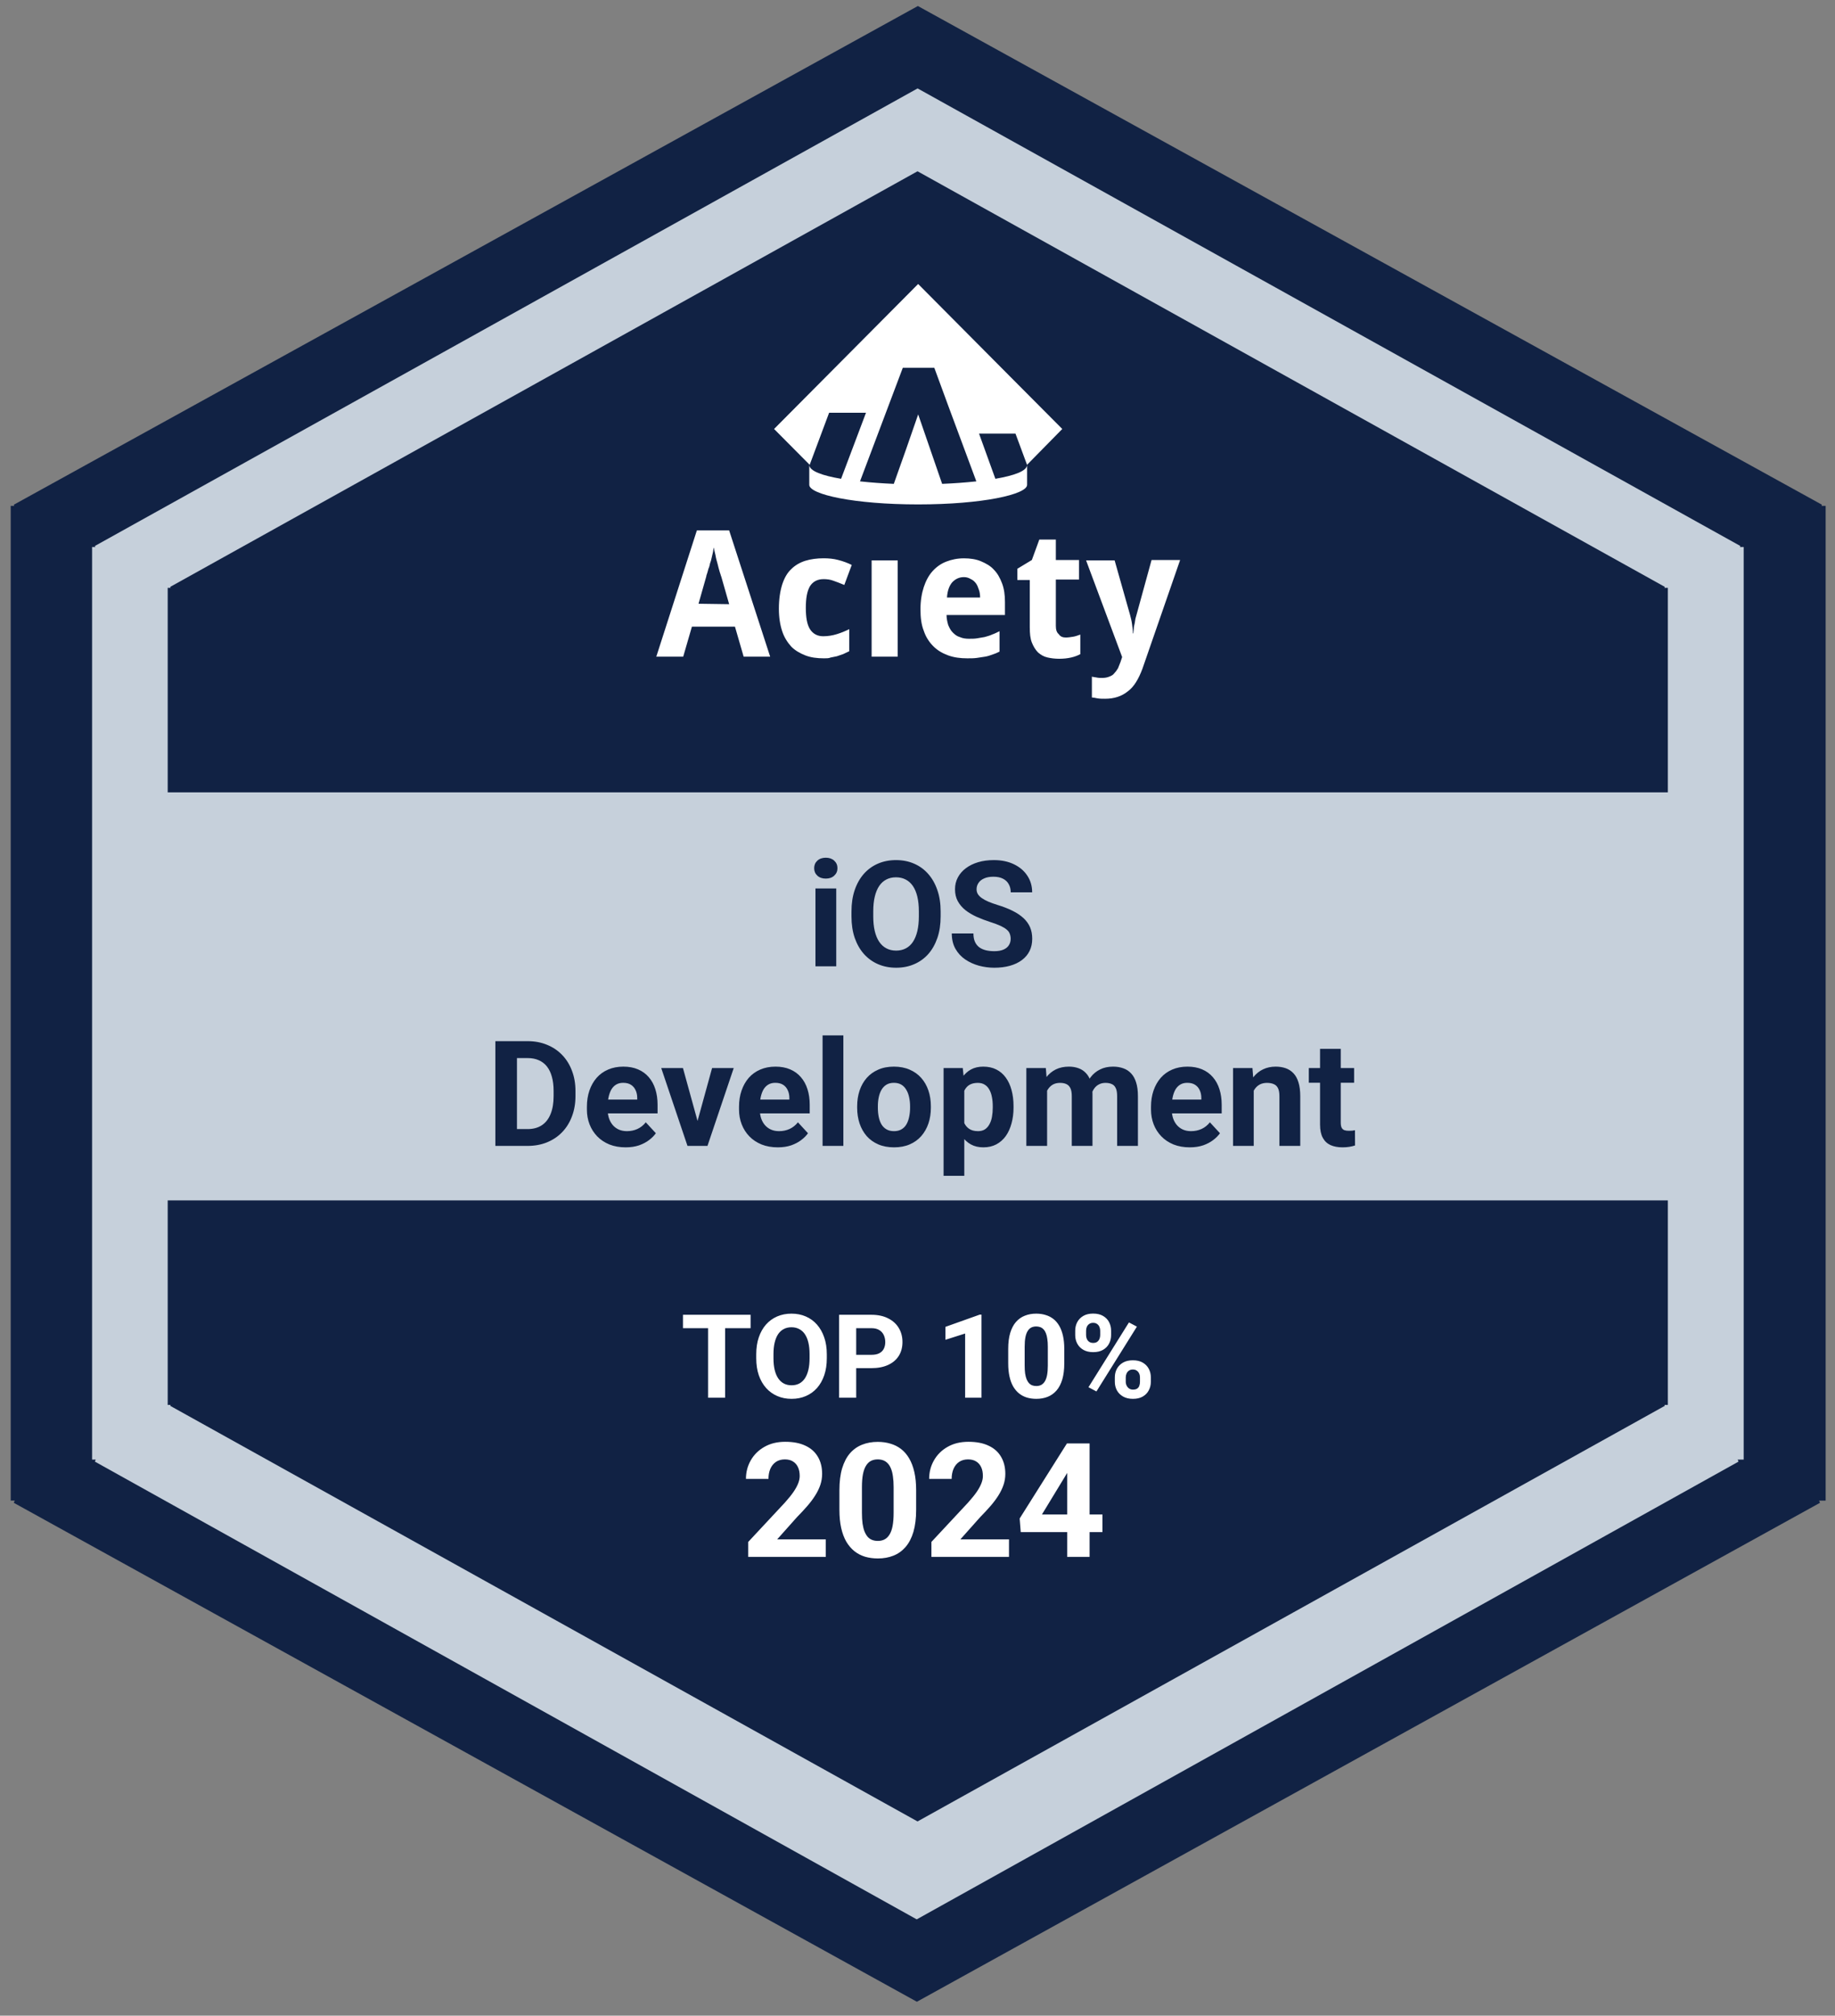 <svg width="92" height="101" viewBox="0 0 92 101" fill="none" xmlns="http://www.w3.org/2000/svg">
<rect x="0" y="0" width="92" height="101" fill="#808080" stroke="none"/>
<g clip-path="url(#clip0_1736_1234)">
<path d="M0.691 25.291L46.019 0.301L91.346 25.291L91.322 25.349H91.531V75.191H91.2L91.248 75.301L45.969 100.302L0.691 75.301L0.738 75.19H0.537V25.349H0.716L0.691 25.291Z" fill="#112244"/>
<path d="M4.757 27.357L46.005 4.43L87.253 27.357L87.231 27.409H87.422V73.136H87.121L87.164 73.237L45.961 96.174L4.757 73.237L4.8 73.136H4.617V27.409H4.779L4.757 27.357V27.357Z" fill="#C6D0DB"/>
<path d="M8.535 29.406L46.001 8.582L83.467 29.406L83.447 29.454H83.62V39.702H8.408V29.454H8.556L8.535 29.406ZM8.535 70.443L46.001 91.267L83.467 70.443L83.447 70.395H83.62V60.148H8.408V70.395H8.556L8.535 70.443Z" fill="#112244"/>
<path d="M50.641 18.866L46.032 14.23L42.669 17.613L38.809 21.495L40.594 23.291L41.569 20.681H43.418L42.169 23.991C41.244 23.835 40.574 23.604 40.574 23.291V24.294C40.574 24.774 42.815 25.275 46.034 25.275C49.251 25.275 51.495 24.774 51.495 24.294V23.291C51.495 23.604 50.827 23.833 49.904 23.991L49.085 21.726H50.912L51.492 23.291L53.258 21.495L50.641 18.866ZM48.95 24.12C48.391 24.18 47.8 24.221 47.235 24.245L46.034 20.764L45.432 22.498L44.812 24.245C44.254 24.221 43.669 24.18 43.117 24.12L45.264 18.427H46.842L47.547 20.347L48.95 24.12Z" fill="white"/>
<path d="M37.284 32.904L36.848 31.4H34.69L34.253 32.904H32.904L34.938 26.578H36.557L38.613 32.904H37.284ZM36.557 30.274L36.163 28.896C36.141 28.854 36.121 28.749 36.08 28.646C36.038 28.52 36.016 28.395 35.975 28.248C35.933 28.101 35.892 27.956 35.87 27.809C35.829 27.662 35.807 27.537 35.787 27.434C35.765 27.498 35.765 27.581 35.746 27.665C35.724 27.748 35.704 27.853 35.682 27.937C35.661 28.042 35.641 28.125 35.599 28.229C35.578 28.334 35.558 28.417 35.517 28.501C35.495 28.584 35.475 28.668 35.453 28.731C35.431 28.795 35.412 28.837 35.412 28.878L35.021 30.252L36.557 30.274ZM41.311 32.987C40.957 32.987 40.647 32.945 40.377 32.84C40.106 32.734 39.857 32.59 39.672 32.401C39.484 32.192 39.318 31.942 39.216 31.628C39.111 31.314 39.05 30.939 39.05 30.5C39.05 30.02 39.113 29.622 39.216 29.289C39.32 28.975 39.464 28.705 39.672 28.516C39.859 28.327 40.108 28.183 40.377 28.099C40.647 28.016 40.957 27.974 41.291 27.974C41.54 27.974 41.789 27.996 42.018 28.057C42.267 28.121 42.496 28.204 42.703 28.308L42.33 29.311C42.142 29.227 41.957 29.164 41.791 29.102C41.625 29.038 41.459 29.019 41.293 29.019C40.981 29.019 40.754 29.144 40.608 29.374C40.462 29.625 40.401 29.98 40.401 30.461C40.401 30.941 40.464 31.295 40.608 31.525C40.754 31.756 40.981 31.881 41.271 31.881C41.52 31.881 41.749 31.839 41.957 31.775C42.164 31.712 42.371 31.628 42.579 31.525V32.631C42.474 32.673 42.371 32.737 42.267 32.778C42.162 32.82 42.059 32.842 41.955 32.884C41.85 32.906 41.747 32.925 41.642 32.947C41.562 32.987 41.437 32.987 41.311 32.987ZM45.008 32.904H43.7V28.082H45.008V32.904ZM48.495 32.987C48.141 32.987 47.831 32.945 47.539 32.84C47.249 32.734 47 32.59 46.793 32.381C46.585 32.173 46.419 31.922 46.315 31.609C46.19 31.295 46.149 30.941 46.149 30.522C46.149 30.103 46.212 29.73 46.315 29.416C46.419 29.102 46.564 28.832 46.751 28.624C46.939 28.415 47.166 28.248 47.437 28.143C47.707 28.038 47.997 27.976 48.329 27.976C48.641 27.976 48.931 28.018 49.18 28.123C49.429 28.229 49.658 28.354 49.824 28.54C50.012 28.729 50.136 28.957 50.239 29.229C50.343 29.502 50.385 29.813 50.385 30.169V30.816H47.456C47.456 31.005 47.498 31.172 47.539 31.317C47.602 31.464 47.663 31.589 47.768 31.692C47.873 31.797 47.975 31.881 48.122 31.922C48.268 31.986 48.412 32.006 48.578 32.006C48.724 32.006 48.868 32.006 48.992 31.984C49.117 31.962 49.241 31.942 49.366 31.92C49.49 31.879 49.614 31.857 49.739 31.795C49.863 31.753 49.988 31.69 50.112 31.628V32.651C49.988 32.715 49.883 32.757 49.758 32.798C49.634 32.84 49.529 32.882 49.385 32.904C49.261 32.925 49.115 32.945 48.971 32.967C48.827 32.987 48.68 32.987 48.495 32.987ZM48.329 28.918C48.1 28.918 47.914 29.001 47.749 29.168C47.602 29.335 47.5 29.585 47.478 29.941H49.139C49.139 29.794 49.117 29.649 49.075 29.543C49.034 29.418 48.992 29.313 48.929 29.229C48.866 29.146 48.783 29.063 48.68 29.021C48.578 28.959 48.473 28.918 48.329 28.918ZM53.436 31.944C53.56 31.944 53.684 31.922 53.809 31.903C53.933 31.883 54.038 31.839 54.163 31.797V32.778C54.038 32.842 53.892 32.904 53.706 32.945C53.519 32.987 53.333 33.009 53.104 33.009C52.897 33.009 52.709 32.987 52.523 32.945C52.336 32.904 52.192 32.82 52.046 32.695C51.921 32.57 51.816 32.403 51.733 32.195C51.651 31.986 51.629 31.736 51.629 31.422V29.063H51.007V28.499L51.733 28.06L52.107 27.037H52.936V28.06H54.099V29.041H52.936V31.358C52.936 31.547 52.977 31.692 53.082 31.775C53.165 31.903 53.289 31.944 53.436 31.944ZM54.453 28.082H55.884L56.653 30.797C56.694 30.944 56.735 31.11 56.757 31.277C56.779 31.444 56.799 31.591 56.799 31.736H56.821C56.821 31.672 56.842 31.589 56.842 31.505C56.842 31.422 56.864 31.339 56.884 31.255C56.906 31.172 56.906 31.088 56.925 31.005C56.947 30.922 56.967 30.858 56.989 30.775L57.735 28.06H59.167L57.277 33.509C57.089 34.01 56.862 34.407 56.55 34.637C56.238 34.888 55.865 35.013 55.409 35.013C55.262 35.013 55.138 35.013 55.014 34.991C54.909 34.969 54.806 34.949 54.743 34.949V33.904C54.806 33.926 54.867 33.926 54.972 33.946C55.055 33.968 55.16 33.968 55.262 33.968C55.409 33.968 55.511 33.946 55.616 33.904C55.721 33.863 55.804 33.821 55.865 33.737C55.928 33.674 55.989 33.59 56.052 33.487C56.094 33.382 56.135 33.279 56.177 33.173L56.26 32.923L54.453 28.082Z" fill="white"/>
<path d="M41.926 44.518V48.418H40.884V44.518H41.926ZM40.819 43.501C40.819 43.35 40.872 43.225 40.978 43.126C41.084 43.028 41.225 42.978 41.403 42.978C41.579 42.978 41.719 43.028 41.825 43.126C41.933 43.225 41.987 43.35 41.987 43.501C41.987 43.653 41.933 43.778 41.825 43.876C41.719 43.975 41.579 44.024 41.403 44.024C41.225 44.024 41.084 43.975 40.978 43.876C40.872 43.778 40.819 43.653 40.819 43.501ZM47.16 45.671V45.92C47.16 46.319 47.106 46.677 46.998 46.994C46.889 47.311 46.737 47.582 46.54 47.805C46.343 48.026 46.107 48.196 45.833 48.313C45.562 48.431 45.26 48.49 44.929 48.49C44.599 48.49 44.298 48.431 44.024 48.313C43.752 48.196 43.517 48.026 43.317 47.805C43.118 47.582 42.963 47.311 42.852 46.994C42.744 46.677 42.69 46.319 42.69 45.92V45.671C42.69 45.27 42.744 44.912 42.852 44.597C42.96 44.28 43.113 44.01 43.31 43.786C43.51 43.562 43.745 43.392 44.017 43.274C44.291 43.156 44.592 43.097 44.921 43.097C45.253 43.097 45.555 43.156 45.826 43.274C46.1 43.392 46.336 43.562 46.533 43.786C46.732 44.01 46.886 44.28 46.994 44.597C47.105 44.912 47.16 45.27 47.16 45.671ZM46.068 45.92V45.664C46.068 45.385 46.042 45.14 45.992 44.929C45.941 44.717 45.867 44.539 45.769 44.395C45.67 44.251 45.55 44.143 45.408 44.071C45.266 43.996 45.104 43.959 44.921 43.959C44.739 43.959 44.577 43.996 44.435 44.071C44.295 44.143 44.176 44.251 44.078 44.395C43.982 44.539 43.908 44.717 43.858 44.929C43.807 45.14 43.782 45.385 43.782 45.664V45.92C43.782 46.196 43.807 46.441 43.858 46.655C43.908 46.867 43.983 47.046 44.081 47.192C44.18 47.337 44.3 47.446 44.442 47.52C44.584 47.595 44.746 47.632 44.929 47.632C45.111 47.632 45.273 47.595 45.415 47.52C45.557 47.446 45.676 47.337 45.772 47.192C45.868 47.046 45.941 46.867 45.992 46.655C46.042 46.441 46.068 46.196 46.068 45.92ZM50.671 47.045C50.671 46.951 50.656 46.867 50.627 46.792C50.601 46.715 50.551 46.646 50.476 46.583C50.402 46.518 50.297 46.455 50.163 46.392C50.028 46.33 49.854 46.265 49.64 46.197C49.402 46.121 49.176 46.034 48.962 45.938C48.751 45.842 48.563 45.73 48.4 45.603C48.239 45.473 48.111 45.323 48.018 45.152C47.926 44.981 47.881 44.783 47.881 44.557C47.881 44.339 47.929 44.14 48.025 43.963C48.121 43.782 48.256 43.629 48.429 43.501C48.602 43.371 48.806 43.272 49.041 43.202C49.279 43.132 49.54 43.097 49.824 43.097C50.211 43.097 50.548 43.167 50.837 43.307C51.125 43.446 51.349 43.637 51.507 43.88C51.668 44.122 51.749 44.4 51.749 44.712H50.674C50.674 44.559 50.642 44.424 50.577 44.309C50.515 44.191 50.419 44.098 50.289 44.031C50.161 43.964 50 43.93 49.806 43.93C49.618 43.93 49.462 43.959 49.337 44.017C49.212 44.072 49.118 44.148 49.056 44.244C48.993 44.337 48.962 44.443 48.962 44.561C48.962 44.65 48.984 44.73 49.027 44.803C49.073 44.875 49.14 44.942 49.229 45.004C49.318 45.067 49.427 45.126 49.557 45.181C49.687 45.236 49.837 45.29 50.008 45.343C50.294 45.43 50.545 45.527 50.761 45.635C50.98 45.743 51.162 45.865 51.309 45.999C51.455 46.134 51.566 46.286 51.641 46.457C51.715 46.628 51.752 46.821 51.752 47.037C51.752 47.266 51.708 47.47 51.619 47.65C51.53 47.83 51.401 47.983 51.233 48.108C51.065 48.233 50.864 48.328 50.631 48.393C50.398 48.458 50.137 48.49 49.849 48.49C49.589 48.49 49.334 48.456 49.081 48.389C48.829 48.319 48.599 48.215 48.393 48.075C48.188 47.936 48.025 47.758 47.902 47.542C47.78 47.326 47.719 47.07 47.719 46.774H48.804C48.804 46.938 48.829 47.076 48.879 47.189C48.93 47.302 49.001 47.393 49.092 47.463C49.186 47.532 49.296 47.583 49.424 47.614C49.553 47.645 49.695 47.661 49.849 47.661C50.036 47.661 50.19 47.635 50.31 47.582C50.433 47.529 50.523 47.456 50.581 47.362C50.641 47.268 50.671 47.162 50.671 47.045ZM26.448 57.418H25.305L25.312 56.575H26.448C26.731 56.575 26.97 56.511 27.165 56.383C27.36 56.254 27.506 56.065 27.605 55.818C27.706 55.57 27.756 55.271 27.756 54.92V54.664C27.756 54.395 27.727 54.158 27.669 53.954C27.614 53.75 27.531 53.578 27.421 53.438C27.31 53.299 27.174 53.194 27.013 53.125C26.852 53.053 26.667 53.017 26.458 53.017H25.283V52.17H26.458C26.809 52.17 27.13 52.23 27.421 52.35C27.714 52.468 27.968 52.637 28.181 52.858C28.395 53.079 28.56 53.343 28.675 53.651C28.793 53.956 28.852 54.296 28.852 54.671V54.92C28.852 55.292 28.793 55.633 28.675 55.94C28.56 56.248 28.395 56.512 28.181 56.733C27.97 56.952 27.716 57.121 27.421 57.241C27.128 57.359 26.803 57.418 26.448 57.418ZM25.918 52.17V57.418H24.836V52.17H25.918ZM31.368 57.49C31.065 57.49 30.794 57.442 30.553 57.346C30.313 57.247 30.109 57.112 29.94 56.938C29.775 56.766 29.647 56.565 29.558 56.337C29.469 56.106 29.425 55.861 29.425 55.601V55.457C29.425 55.161 29.467 54.891 29.551 54.646C29.635 54.401 29.755 54.188 29.912 54.008C30.07 53.828 30.262 53.69 30.488 53.593C30.714 53.495 30.969 53.446 31.253 53.446C31.529 53.446 31.774 53.491 31.988 53.583C32.202 53.674 32.381 53.804 32.525 53.972C32.672 54.14 32.782 54.342 32.857 54.578C32.931 54.811 32.968 55.07 32.968 55.356V55.789H29.868V55.097H31.948V55.017C31.948 54.873 31.922 54.745 31.869 54.632C31.818 54.516 31.741 54.425 31.638 54.358C31.535 54.29 31.403 54.257 31.242 54.257C31.105 54.257 30.987 54.287 30.888 54.347C30.79 54.407 30.709 54.491 30.647 54.599C30.587 54.707 30.541 54.835 30.51 54.981C30.481 55.125 30.467 55.284 30.467 55.457V55.601C30.467 55.757 30.488 55.902 30.532 56.034C30.577 56.166 30.641 56.28 30.723 56.376C30.807 56.472 30.908 56.547 31.025 56.6C31.146 56.653 31.281 56.679 31.433 56.679C31.62 56.679 31.794 56.643 31.955 56.571C32.119 56.496 32.259 56.385 32.377 56.236L32.882 56.783C32.8 56.901 32.688 57.014 32.547 57.122C32.407 57.23 32.239 57.319 32.042 57.389C31.845 57.456 31.62 57.49 31.368 57.49ZM34.836 56.661L35.701 53.518H36.786L35.47 57.418H34.814L34.836 56.661ZM34.241 53.518L35.109 56.665L35.127 57.418H34.468L33.152 53.518H34.241ZM38.995 57.49C38.693 57.49 38.421 57.442 38.181 57.346C37.94 57.247 37.736 57.112 37.568 56.938C37.402 56.766 37.275 56.565 37.186 56.337C37.097 56.106 37.052 55.861 37.052 55.601V55.457C37.052 55.161 37.094 54.891 37.179 54.646C37.263 54.401 37.383 54.188 37.539 54.008C37.698 53.828 37.89 53.69 38.116 53.593C38.342 53.495 38.596 53.446 38.88 53.446C39.156 53.446 39.401 53.491 39.615 53.583C39.829 53.674 40.008 53.804 40.152 53.972C40.299 54.14 40.41 54.342 40.484 54.578C40.559 54.811 40.596 55.07 40.596 55.356V55.789H37.496V55.097H39.576V55.017C39.576 54.873 39.549 54.745 39.496 54.632C39.446 54.516 39.369 54.425 39.266 54.358C39.162 54.29 39.03 54.257 38.869 54.257C38.732 54.257 38.614 54.287 38.516 54.347C38.417 54.407 38.337 54.491 38.274 54.599C38.214 54.707 38.169 54.835 38.137 54.981C38.109 55.125 38.094 55.284 38.094 55.457V55.601C38.094 55.757 38.116 55.902 38.159 56.034C38.205 56.166 38.268 56.28 38.35 56.376C38.434 56.472 38.535 56.547 38.653 56.6C38.773 56.653 38.909 56.679 39.06 56.679C39.248 56.679 39.422 56.643 39.583 56.571C39.746 56.496 39.887 56.385 40.005 56.236L40.509 56.783C40.428 56.901 40.316 57.014 40.174 57.122C40.035 57.23 39.866 57.319 39.669 57.389C39.472 57.456 39.248 57.49 38.995 57.49ZM42.283 51.881V57.418H41.241V51.881H42.283ZM42.975 55.508V55.432C42.975 55.146 43.016 54.883 43.097 54.642C43.179 54.4 43.298 54.189 43.454 54.012C43.611 53.834 43.803 53.696 44.031 53.597C44.259 53.496 44.521 53.446 44.817 53.446C45.112 53.446 45.376 53.496 45.606 53.597C45.837 53.696 46.03 53.834 46.187 54.012C46.345 54.189 46.465 54.4 46.547 54.642C46.629 54.883 46.67 55.146 46.67 55.432V55.508C46.67 55.791 46.629 56.054 46.547 56.297C46.465 56.537 46.345 56.748 46.187 56.928C46.03 57.106 45.838 57.244 45.61 57.342C45.382 57.441 45.12 57.49 44.824 57.49C44.529 57.49 44.265 57.441 44.035 57.342C43.806 57.244 43.613 57.106 43.454 56.928C43.298 56.748 43.179 56.537 43.097 56.297C43.016 56.054 42.975 55.791 42.975 55.508ZM44.013 55.432V55.508C44.013 55.671 44.027 55.824 44.056 55.965C44.085 56.107 44.131 56.232 44.193 56.34C44.258 56.446 44.342 56.529 44.446 56.589C44.549 56.649 44.675 56.679 44.824 56.679C44.968 56.679 45.092 56.649 45.195 56.589C45.299 56.529 45.382 56.446 45.444 56.34C45.507 56.232 45.552 56.107 45.581 55.965C45.612 55.824 45.628 55.671 45.628 55.508V55.432C45.628 55.273 45.612 55.124 45.581 54.985C45.552 54.843 45.505 54.718 45.44 54.61C45.378 54.499 45.295 54.413 45.192 54.35C45.088 54.288 44.963 54.257 44.817 54.257C44.67 54.257 44.545 54.288 44.442 54.35C44.341 54.413 44.258 54.499 44.193 54.61C44.131 54.718 44.085 54.843 44.056 54.985C44.027 55.124 44.013 55.273 44.013 55.432ZM48.346 54.267V58.917H47.308V53.518H48.27L48.346 54.267ZM50.815 55.425V55.5C50.815 55.784 50.781 56.047 50.714 56.29C50.649 56.532 50.553 56.744 50.426 56.924C50.298 57.102 50.14 57.241 49.95 57.342C49.762 57.441 49.546 57.49 49.301 57.49C49.063 57.49 48.856 57.442 48.681 57.346C48.506 57.25 48.358 57.115 48.238 56.942C48.12 56.767 48.025 56.564 47.953 56.333C47.881 56.102 47.825 55.855 47.787 55.59V55.392C47.825 55.109 47.881 54.849 47.953 54.614C48.025 54.376 48.12 54.17 48.238 53.997C48.358 53.822 48.504 53.686 48.677 53.59C48.853 53.494 49.058 53.446 49.294 53.446C49.541 53.446 49.759 53.492 49.946 53.586C50.136 53.68 50.295 53.815 50.422 53.99C50.552 54.165 50.649 54.374 50.714 54.617C50.781 54.86 50.815 55.129 50.815 55.425ZM49.773 55.5V55.425C49.773 55.259 49.759 55.106 49.73 54.967C49.704 54.825 49.66 54.701 49.6 54.596C49.542 54.49 49.466 54.408 49.37 54.35C49.276 54.29 49.162 54.26 49.027 54.26C48.885 54.26 48.764 54.283 48.663 54.329C48.565 54.374 48.484 54.441 48.422 54.527C48.359 54.614 48.312 54.717 48.281 54.837C48.25 54.957 48.23 55.093 48.223 55.244V55.745C48.235 55.923 48.269 56.083 48.324 56.225C48.379 56.364 48.465 56.475 48.58 56.556C48.696 56.638 48.847 56.679 49.034 56.679C49.171 56.679 49.287 56.649 49.38 56.589C49.474 56.526 49.55 56.441 49.607 56.333C49.667 56.225 49.71 56.1 49.734 55.958C49.76 55.816 49.773 55.664 49.773 55.5ZM52.498 54.325V57.418H51.457V53.518H52.434L52.498 54.325ZM52.354 55.331H52.066C52.066 55.059 52.098 54.809 52.163 54.581C52.23 54.35 52.328 54.151 52.455 53.983C52.585 53.812 52.745 53.68 52.934 53.586C53.124 53.492 53.344 53.446 53.594 53.446C53.767 53.446 53.926 53.472 54.07 53.525C54.214 53.575 54.338 53.656 54.441 53.766C54.547 53.875 54.629 54.016 54.686 54.192C54.744 54.365 54.773 54.573 54.773 54.815V57.418H53.735V54.931C53.735 54.753 53.711 54.616 53.663 54.52C53.615 54.424 53.546 54.356 53.457 54.318C53.371 54.279 53.266 54.26 53.144 54.26C53.009 54.26 52.891 54.288 52.79 54.343C52.692 54.398 52.61 54.475 52.545 54.574C52.48 54.67 52.432 54.783 52.401 54.913C52.37 55.042 52.354 55.182 52.354 55.331ZM54.676 55.212L54.304 55.259C54.304 55.004 54.336 54.767 54.398 54.549C54.463 54.33 54.558 54.138 54.683 53.972C54.81 53.806 54.968 53.678 55.155 53.586C55.342 53.492 55.559 53.446 55.804 53.446C55.991 53.446 56.162 53.473 56.316 53.529C56.469 53.581 56.6 53.667 56.709 53.785C56.819 53.9 56.903 54.051 56.961 54.239C57.021 54.426 57.051 54.656 57.051 54.927V57.418H56.009V54.927C56.009 54.747 55.985 54.61 55.937 54.516C55.892 54.42 55.824 54.354 55.735 54.318C55.649 54.279 55.545 54.26 55.425 54.26C55.3 54.26 55.191 54.285 55.097 54.336C55.004 54.384 54.925 54.451 54.863 54.538C54.8 54.624 54.754 54.725 54.722 54.841C54.691 54.954 54.676 55.077 54.676 55.212ZM59.65 57.49C59.347 57.49 59.076 57.442 58.835 57.346C58.595 57.247 58.391 57.112 58.223 56.938C58.057 56.766 57.929 56.565 57.84 56.337C57.752 56.106 57.707 55.861 57.707 55.601V55.457C57.707 55.161 57.749 54.891 57.833 54.646C57.917 54.401 58.038 54.188 58.194 54.008C58.352 53.828 58.545 53.69 58.77 53.593C58.996 53.495 59.251 53.446 59.535 53.446C59.811 53.446 60.056 53.491 60.27 53.583C60.484 53.674 60.663 53.804 60.807 53.972C60.954 54.14 61.064 54.342 61.139 54.578C61.213 54.811 61.251 55.07 61.251 55.356V55.789H58.151V55.097H60.23V55.017C60.23 54.873 60.204 54.745 60.151 54.632C60.101 54.516 60.024 54.425 59.92 54.358C59.817 54.29 59.685 54.257 59.524 54.257C59.387 54.257 59.269 54.287 59.171 54.347C59.072 54.407 58.992 54.491 58.929 54.599C58.869 54.707 58.823 54.835 58.792 54.981C58.763 55.125 58.749 55.284 58.749 55.457V55.601C58.749 55.757 58.77 55.902 58.814 56.034C58.859 56.166 58.923 56.28 59.005 56.376C59.089 56.472 59.19 56.547 59.308 56.6C59.428 56.653 59.563 56.679 59.715 56.679C59.902 56.679 60.077 56.643 60.238 56.571C60.401 56.496 60.542 56.385 60.659 56.236L61.164 56.783C61.082 56.901 60.971 57.014 60.829 57.122C60.689 57.23 60.521 57.319 60.324 57.389C60.127 57.456 59.902 57.49 59.65 57.49ZM62.858 54.35V57.418H61.82V53.518H62.793L62.858 54.35ZM62.707 55.331H62.426C62.426 55.042 62.463 54.783 62.537 54.552C62.612 54.319 62.716 54.121 62.851 53.958C62.986 53.792 63.145 53.666 63.33 53.579C63.518 53.49 63.727 53.446 63.958 53.446C64.14 53.446 64.307 53.472 64.459 53.525C64.61 53.578 64.74 53.662 64.848 53.777C64.959 53.893 65.043 54.045 65.1 54.235C65.16 54.425 65.19 54.657 65.19 54.931V57.418H64.145V54.927C64.145 54.754 64.121 54.62 64.073 54.523C64.025 54.427 63.954 54.36 63.86 54.322C63.769 54.281 63.656 54.26 63.521 54.26C63.382 54.26 63.261 54.288 63.157 54.343C63.056 54.398 62.972 54.475 62.905 54.574C62.84 54.67 62.791 54.783 62.757 54.913C62.724 55.042 62.707 55.182 62.707 55.331ZM67.89 53.518V54.253H65.619V53.518H67.89ZM66.182 52.555H67.22V56.243C67.22 56.356 67.234 56.442 67.263 56.502C67.294 56.562 67.34 56.605 67.4 56.629C67.46 56.65 67.536 56.661 67.627 56.661C67.692 56.661 67.75 56.659 67.8 56.654C67.853 56.647 67.897 56.639 67.933 56.632L67.937 57.396C67.848 57.425 67.752 57.448 67.649 57.465C67.545 57.482 67.431 57.49 67.306 57.49C67.078 57.49 66.879 57.453 66.708 57.378C66.54 57.301 66.41 57.179 66.319 57.011C66.227 56.842 66.182 56.621 66.182 56.347V52.555Z" fill="#112244"/>
<path d="M36.354 65.88V70.035H35.5V65.88H36.354ZM37.632 65.88V66.551H34.242V65.88H37.632ZM41.453 67.861V68.058C41.453 68.373 41.41 68.657 41.325 68.908C41.239 69.159 41.118 69.373 40.962 69.55C40.806 69.725 40.62 69.859 40.403 69.952C40.188 70.046 39.949 70.092 39.687 70.092C39.426 70.092 39.187 70.046 38.971 69.952C38.755 69.859 38.569 69.725 38.411 69.55C38.253 69.373 38.13 69.159 38.043 68.908C37.957 68.657 37.915 68.373 37.915 68.058V67.861C37.915 67.543 37.957 67.26 38.043 67.01C38.129 66.759 38.249 66.545 38.405 66.368C38.563 66.191 38.75 66.056 38.965 65.963C39.182 65.87 39.42 65.823 39.681 65.823C39.944 65.823 40.182 65.87 40.397 65.963C40.614 66.056 40.801 66.191 40.957 66.368C41.114 66.545 41.236 66.759 41.322 67.01C41.409 67.26 41.453 67.543 41.453 67.861ZM40.589 68.058V67.855C40.589 67.634 40.569 67.44 40.529 67.273C40.489 67.105 40.43 66.965 40.352 66.85C40.274 66.736 40.178 66.651 40.066 66.594C39.954 66.535 39.826 66.505 39.681 66.505C39.536 66.505 39.408 66.535 39.296 66.594C39.185 66.651 39.091 66.736 39.013 66.85C38.937 66.965 38.879 67.105 38.839 67.273C38.799 67.44 38.779 67.634 38.779 67.855V68.058C38.779 68.276 38.799 68.47 38.839 68.64C38.879 68.807 38.938 68.949 39.016 69.065C39.094 69.179 39.189 69.266 39.301 69.325C39.414 69.384 39.542 69.413 39.687 69.413C39.831 69.413 39.96 69.384 40.072 69.325C40.184 69.266 40.278 69.179 40.355 69.065C40.431 68.949 40.489 68.807 40.529 68.64C40.569 68.47 40.589 68.276 40.589 68.058ZM43.688 68.554H42.629V67.886H43.688C43.851 67.886 43.984 67.86 44.087 67.806C44.19 67.751 44.265 67.675 44.313 67.578C44.36 67.481 44.384 67.372 44.384 67.25C44.384 67.126 44.36 67.011 44.313 66.905C44.265 66.798 44.19 66.713 44.087 66.648C43.984 66.583 43.851 66.551 43.688 66.551H42.926V70.035H42.07V65.88H43.688C44.013 65.88 44.292 65.939 44.524 66.057C44.758 66.173 44.937 66.334 45.06 66.539C45.184 66.745 45.246 66.98 45.246 67.244C45.246 67.513 45.184 67.745 45.06 67.941C44.937 68.136 44.758 68.288 44.524 68.394C44.292 68.501 44.013 68.554 43.688 68.554ZM49.209 65.872V70.035H48.388V66.819L47.4 67.133V66.485L49.121 65.872H49.209ZM53.359 67.592V68.311C53.359 68.624 53.325 68.893 53.259 69.119C53.192 69.344 53.096 69.528 52.971 69.673C52.847 69.815 52.7 69.921 52.528 69.99C52.357 70.058 52.167 70.092 51.958 70.092C51.79 70.092 51.634 70.071 51.49 70.029C51.345 69.986 51.215 69.918 51.099 69.827C50.984 69.736 50.886 69.62 50.802 69.481C50.72 69.341 50.657 69.173 50.614 68.979C50.57 68.785 50.548 68.563 50.548 68.311V67.592C50.548 67.28 50.581 67.013 50.648 66.79C50.716 66.566 50.812 66.382 50.936 66.24C51.062 66.097 51.21 65.992 51.381 65.926C51.552 65.857 51.743 65.823 51.952 65.823C52.119 65.823 52.274 65.845 52.417 65.889C52.562 65.931 52.692 65.996 52.808 66.086C52.924 66.175 53.023 66.29 53.105 66.431C53.187 66.57 53.249 66.736 53.293 66.93C53.337 67.123 53.359 67.343 53.359 67.592ZM52.534 68.42V67.481C52.534 67.331 52.526 67.2 52.508 67.087C52.493 66.975 52.469 66.88 52.437 66.802C52.405 66.722 52.365 66.657 52.317 66.608C52.27 66.558 52.215 66.522 52.154 66.499C52.094 66.477 52.026 66.465 51.952 66.465C51.859 66.465 51.776 66.483 51.704 66.519C51.633 66.556 51.573 66.614 51.524 66.694C51.474 66.772 51.436 66.876 51.41 67.007C51.385 67.137 51.373 67.295 51.373 67.481V68.42C51.373 68.57 51.38 68.703 51.395 68.817C51.413 68.931 51.437 69.029 51.47 69.111C51.504 69.191 51.544 69.256 51.59 69.308C51.637 69.357 51.691 69.393 51.752 69.416C51.815 69.439 51.883 69.45 51.958 69.45C52.049 69.45 52.13 69.432 52.2 69.396C52.273 69.358 52.333 69.299 52.383 69.219C52.434 69.137 52.472 69.031 52.497 68.899C52.522 68.768 52.534 68.608 52.534 68.42ZM53.907 66.899V66.679C53.907 66.521 53.941 66.378 54.009 66.248C54.078 66.119 54.179 66.015 54.312 65.937C54.445 65.859 54.609 65.82 54.803 65.82C55.002 65.82 55.169 65.859 55.302 65.937C55.437 66.015 55.538 66.119 55.605 66.248C55.673 66.378 55.707 66.521 55.707 66.679V66.899C55.707 67.053 55.673 67.195 55.605 67.324C55.538 67.454 55.438 67.557 55.305 67.635C55.172 67.713 55.006 67.752 54.808 67.752C54.612 67.752 54.447 67.713 54.312 67.635C54.179 67.557 54.078 67.454 54.009 67.324C53.941 67.195 53.907 67.053 53.907 66.899ZM54.452 66.679V66.899C54.452 66.966 54.464 67.029 54.489 67.09C54.516 67.149 54.555 67.198 54.609 67.236C54.664 67.272 54.73 67.29 54.808 67.29C54.89 67.29 54.957 67.272 55.008 67.236C55.06 67.198 55.098 67.149 55.122 67.09C55.147 67.029 55.16 66.966 55.16 66.899V66.679C55.16 66.609 55.146 66.544 55.12 66.485C55.095 66.424 55.056 66.376 55.002 66.34C54.951 66.302 54.885 66.283 54.803 66.283C54.727 66.283 54.662 66.302 54.609 66.34C54.555 66.376 54.516 66.424 54.489 66.485C54.464 66.544 54.452 66.609 54.452 66.679ZM55.893 69.236V69.016C55.893 68.86 55.927 68.718 55.996 68.588C56.066 68.459 56.168 68.355 56.301 68.277C56.436 68.199 56.602 68.16 56.797 68.16C56.995 68.16 57.161 68.199 57.294 68.277C57.427 68.355 57.528 68.459 57.596 68.588C57.665 68.718 57.699 68.86 57.699 69.016V69.236C57.699 69.392 57.665 69.535 57.596 69.664C57.53 69.793 57.43 69.897 57.297 69.975C57.164 70.053 56.999 70.092 56.803 70.092C56.605 70.092 56.439 70.053 56.304 69.975C56.169 69.897 56.066 69.793 55.996 69.664C55.927 69.535 55.893 69.392 55.893 69.236ZM56.441 69.016V69.236C56.441 69.305 56.456 69.369 56.486 69.43C56.517 69.491 56.559 69.54 56.612 69.576C56.667 69.612 56.731 69.63 56.803 69.63C56.895 69.63 56.966 69.612 57.017 69.576C57.069 69.54 57.104 69.491 57.123 69.43C57.144 69.369 57.154 69.305 57.154 69.236V69.016C57.154 68.948 57.141 68.884 57.114 68.825C57.088 68.764 57.048 68.716 56.994 68.68C56.943 68.642 56.877 68.623 56.797 68.623C56.718 68.623 56.651 68.642 56.598 68.68C56.546 68.716 56.507 68.764 56.481 68.825C56.454 68.884 56.441 68.948 56.441 69.016ZM57 66.474L54.971 69.721L54.572 69.51L56.601 66.263L57 66.474Z" fill="white"/>
<path d="M41.402 77.133V78.012H37.513V77.262L39.352 75.29C39.537 75.084 39.682 74.903 39.789 74.747C39.896 74.588 39.973 74.446 40.02 74.321C40.069 74.194 40.094 74.073 40.094 73.958C40.094 73.787 40.065 73.639 40.008 73.517C39.95 73.392 39.866 73.296 39.754 73.228C39.645 73.16 39.509 73.126 39.348 73.126C39.176 73.126 39.028 73.168 38.903 73.251C38.78 73.335 38.687 73.451 38.621 73.599C38.559 73.747 38.528 73.915 38.528 74.103H37.399C37.399 73.764 37.48 73.454 37.641 73.173C37.803 72.89 38.031 72.664 38.325 72.498C38.619 72.329 38.968 72.244 39.371 72.244C39.77 72.244 40.105 72.309 40.379 72.439C40.655 72.567 40.863 72.752 41.004 72.994C41.147 73.233 41.218 73.52 41.218 73.853C41.218 74.04 41.188 74.224 41.129 74.403C41.069 74.581 40.983 74.757 40.871 74.934C40.761 75.109 40.629 75.286 40.472 75.466C40.316 75.645 40.143 75.831 39.953 76.024L38.965 77.133H41.402ZM45.932 74.669V75.653C45.932 76.08 45.886 76.448 45.795 76.758C45.704 77.065 45.572 77.318 45.401 77.516C45.231 77.711 45.03 77.856 44.795 77.949C44.561 78.043 44.301 78.09 44.014 78.09C43.785 78.09 43.572 78.061 43.374 78.004C43.176 77.944 42.998 77.852 42.839 77.727C42.683 77.602 42.547 77.444 42.433 77.254C42.321 77.061 42.235 76.832 42.175 76.567C42.115 76.301 42.085 75.997 42.085 75.653V74.669C42.085 74.242 42.131 73.876 42.222 73.572C42.316 73.264 42.447 73.013 42.616 72.818C42.788 72.623 42.991 72.48 43.226 72.388C43.46 72.295 43.72 72.248 44.007 72.248C44.236 72.248 44.448 72.278 44.643 72.338C44.841 72.395 45.019 72.485 45.178 72.607C45.337 72.73 45.472 72.887 45.584 73.08C45.696 73.27 45.782 73.498 45.842 73.763C45.902 74.026 45.932 74.328 45.932 74.669ZM44.803 75.802V74.517C44.803 74.311 44.791 74.131 44.768 73.978C44.747 73.824 44.715 73.694 44.67 73.587C44.626 73.478 44.572 73.389 44.506 73.322C44.441 73.254 44.367 73.205 44.284 73.173C44.2 73.142 44.108 73.126 44.007 73.126C43.879 73.126 43.766 73.151 43.667 73.201C43.571 73.25 43.489 73.33 43.421 73.439C43.353 73.546 43.301 73.689 43.265 73.868C43.231 74.046 43.214 74.262 43.214 74.517V75.802C43.214 76.007 43.224 76.188 43.245 76.344C43.269 76.501 43.302 76.635 43.347 76.746C43.394 76.856 43.448 76.946 43.511 77.016C43.576 77.084 43.65 77.133 43.733 77.164C43.819 77.196 43.913 77.211 44.014 77.211C44.139 77.211 44.25 77.186 44.346 77.137C44.445 77.085 44.529 77.004 44.596 76.895C44.666 76.783 44.719 76.637 44.752 76.457C44.786 76.278 44.803 76.059 44.803 75.802ZM50.587 77.133V78.012H46.697V77.262L48.536 75.29C48.721 75.084 48.867 74.903 48.974 74.747C49.081 74.588 49.157 74.446 49.204 74.321C49.254 74.194 49.278 74.073 49.278 73.958C49.278 73.787 49.25 73.639 49.193 73.517C49.135 73.392 49.051 73.296 48.939 73.228C48.829 73.16 48.694 73.126 48.532 73.126C48.361 73.126 48.212 73.168 48.087 73.251C47.965 73.335 47.871 73.451 47.806 73.599C47.744 73.747 47.712 73.915 47.712 74.103H46.584C46.584 73.764 46.665 73.454 46.826 73.173C46.987 72.89 47.215 72.664 47.509 72.498C47.804 72.329 48.152 72.244 48.556 72.244C48.954 72.244 49.29 72.309 49.563 72.439C49.839 72.567 50.048 72.752 50.188 72.994C50.331 73.233 50.403 73.52 50.403 73.853C50.403 74.04 50.373 74.224 50.313 74.403C50.253 74.581 50.167 74.757 50.056 74.934C49.946 75.109 49.813 75.286 49.657 75.466C49.501 75.645 49.328 75.831 49.138 76.024L48.15 77.133H50.587ZM55.273 75.887V76.77H51.176L51.122 76.087L53.492 72.326H54.386L53.418 73.947L52.238 75.887H55.273ZM54.628 72.326V78.012H53.504V72.326H54.628Z" fill="white"/>
</g>
<defs>
<clipPath id="clip0_1736_1234">
<rect width="90.993" height="100" fill="white" transform="translate(0.537 0.301)"/>
</clipPath>
</defs>
</svg>
